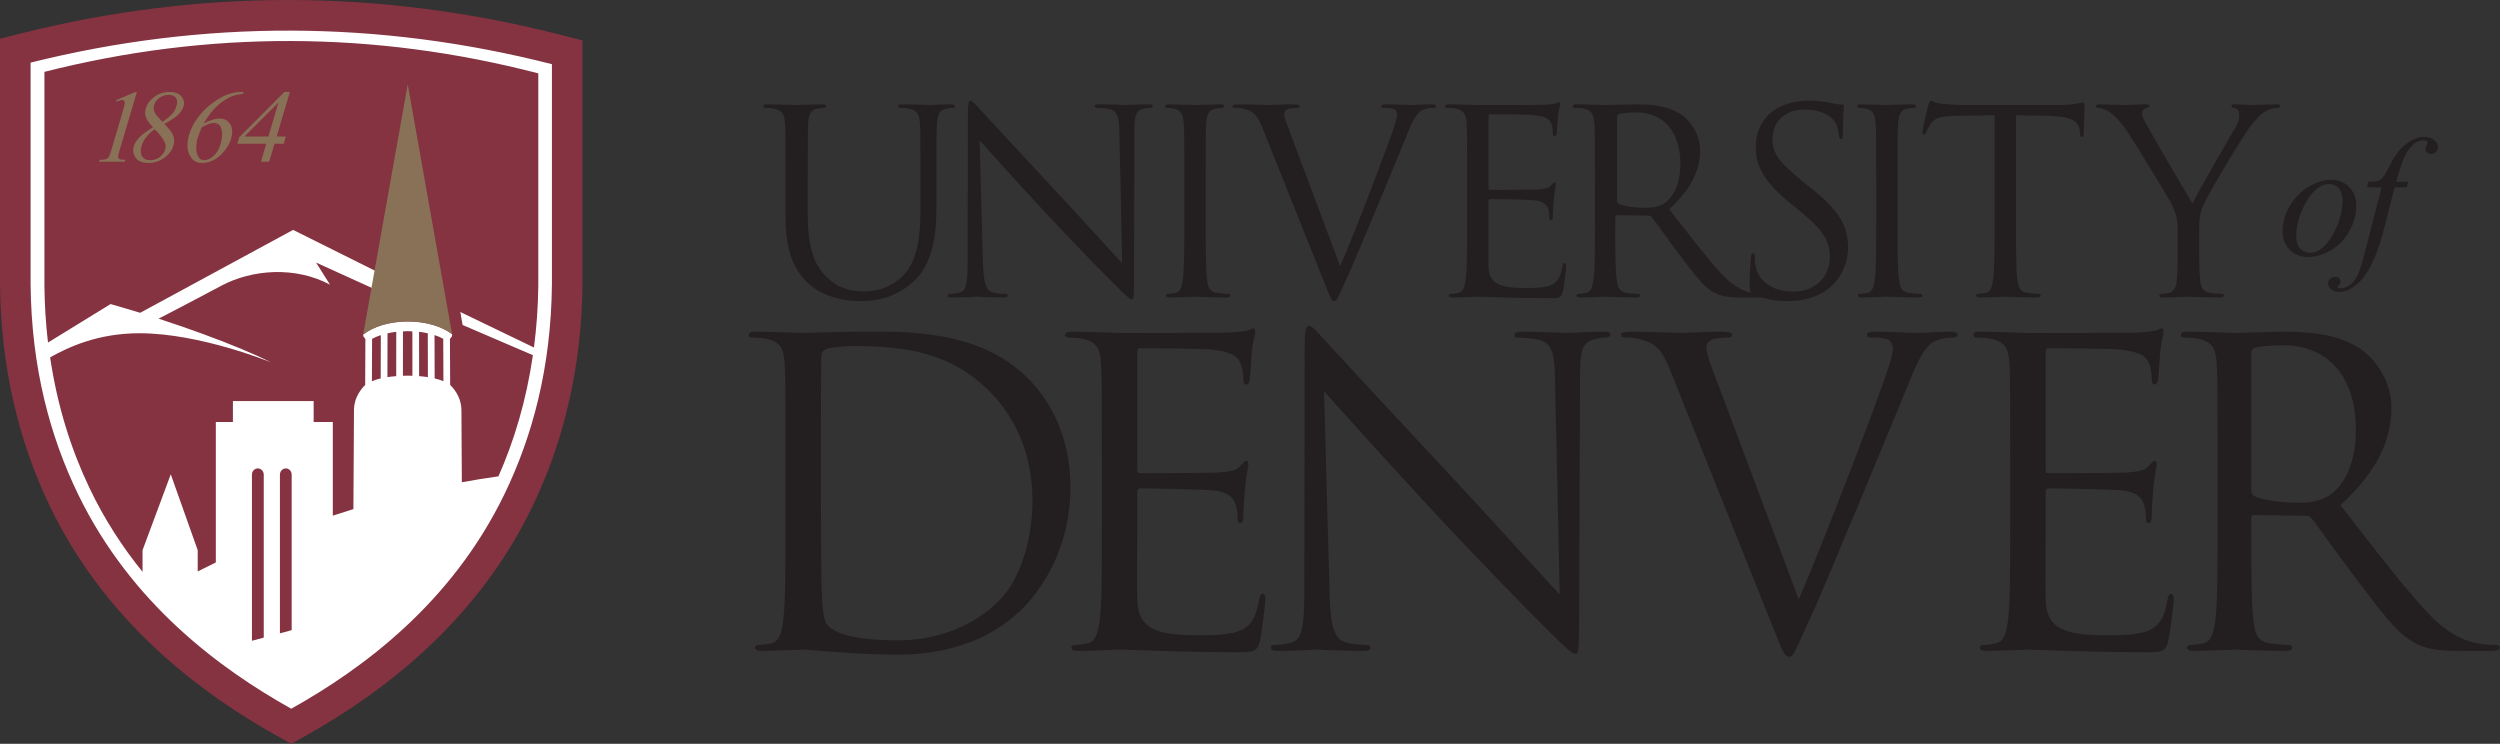 <?xml version="1.0" encoding="UTF-8"?>
<svg xmlns="http://www.w3.org/2000/svg" xmlns:xlink="http://www.w3.org/1999/xlink" width="2683.47pt" height="798.41pt" viewBox="0 0 2683.47 798.41" version="1.1">
<rect x="0" y="0" width="2683.47" height="798.41" fill="#333333" stroke="none"/>
<defs>
<clipPath id="clip1">
  <path d="M 2340 356 L 2683.469 356 L 2683.469 699 L 2340 699 Z M 2340 356 "/>
</clipPath>
<clipPath id="clip2">
  <path d="M 0 0 L 626 0 L 626 798.41 L 0 798.41 Z M 0 0 "/>
</clipPath>
</defs>
<g id="surface1">
<path style=" stroke:none;fill-rule:nonzero;fill:rgb(13.699%,12.199%,12.5%);fill-opacity:1;" d="M 843.09 191.449 C 843.09 148.723 843.09 141.031 842.52 132.242 C 841.984 122.848 839.832 118.516 830.75 116.59 C 828.582 116.008 823.93 115.793 821.418 115.793 C 820.391 115.793 819.242 115.207 819.242 114.152 C 819.242 112.473 820.617 111.969 823.719 111.969 C 835.945 111.969 852.664 112.734 855.176 112.734 C 857.637 112.734 874.102 111.969 882.254 111.969 C 885.352 111.969 886.73 112.473 886.73 114.152 C 886.73 115.207 885.605 115.793 884.52 115.793 C 882.598 115.793 880.887 116.008 877.664 116.59 C 870.254 117.668 868.008 122.648 867.473 132.242 C 867.027 141.031 867.027 148.723 867.027 191.449 L 867.027 229.848 C 867.027 269.316 875.758 286.348 887.527 297.633 C 901.027 310.27 913.254 312.727 928.891 312.727 C 945.758 312.727 962.172 304.746 972.012 292.941 C 984.598 277.309 987.984 254.023 987.984 225.773 L 987.984 191.449 C 987.984 148.723 987.984 141.031 987.414 132.242 C 986.812 122.848 984.598 118.516 975.574 116.59 C 973.391 116.008 968.641 115.793 966.227 115.793 C 965.121 115.793 964.016 115.207 964.016 114.152 C 964.016 112.473 965.445 111.969 968.43 111.969 C 980.754 111.969 995.895 112.734 997.492 112.734 C 999.449 112.734 1012.309 111.969 1020.52 111.969 C 1023.602 111.969 1024.898 112.473 1024.898 114.152 C 1024.898 115.207 1023.809 115.793 1022.762 115.793 C 1020.891 115.793 1019.199 115.793 1015.879 116.59 C 1008.461 117.98 1006.289 122.648 1005.781 132.242 C 1005.199 141.031 1005.199 148.723 1005.199 191.449 L 1005.199 220.871 C 1005.199 250.461 1001.91 283.305 979.91 302.824 C 960.172 320.379 939.664 323.168 923.438 323.168 C 914.148 323.168 886.477 322.043 867.027 303.625 C 853.445 290.809 843.09 271.578 843.09 231.523 L 843.09 191.449 "/>
<path style=" stroke:none;fill-rule:nonzero;fill:rgb(13.699%,12.199%,12.5%);fill-opacity:1;" d="M 1055.09 282.02 C 1055.738 304.422 1058.379 311.555 1065.809 313.816 C 1070.988 315.199 1077.07 315.445 1079.531 315.445 C 1080.879 315.445 1081.73 316.016 1081.73 317.121 C 1081.73 318.75 1080.02 319.32 1076.809 319.32 C 1061.211 319.32 1050.141 318.477 1047.801 318.477 C 1045.301 318.477 1033.711 319.32 1021.41 319.32 C 1018.59 319.32 1016.969 318.996 1016.969 317.121 C 1016.969 316.016 1017.828 315.445 1019.141 315.445 C 1021.41 315.445 1026.281 315.199 1030.398 313.816 C 1037.34 311.914 1038.66 303.934 1038.66 279.004 L 1038.961 121.77 C 1038.961 111.137 1039.691 108.078 1041.93 108.078 C 1044.129 108.078 1048.77 114.152 1051.531 116.914 C 1055.738 121.57 1096.609 165.688 1138.781 210.988 C 1165.852 240.086 1195.84 273.422 1204.488 282.504 L 1201.57 143.266 C 1201.23 125.367 1199.441 119.297 1190.859 117.145 C 1185.961 116.008 1179.711 115.793 1177.461 115.793 C 1175.488 115.793 1175.16 114.914 1175.16 113.82 C 1175.16 112.164 1177.461 111.969 1180.719 111.969 C 1193.078 111.969 1206.219 112.734 1209.191 112.734 C 1212.289 112.734 1221.281 111.969 1232.559 111.969 C 1235.539 111.969 1237.43 112.164 1237.43 113.82 C 1237.43 114.914 1236.449 115.793 1234.422 115.793 C 1233.148 115.793 1231.211 115.793 1227.949 116.59 C 1218.859 118.516 1217.699 124.523 1217.699 141.031 L 1217.238 301.766 C 1217.238 319.855 1216.672 321.207 1214.75 321.207 C 1212.602 321.207 1209.191 318.168 1194.738 303.625 C 1191.73 300.871 1152.219 260.617 1123.09 229.324 C 1091.27 195.016 1060.281 160.492 1051.531 150.605 L 1055.09 282.02 "/>
<path style=" stroke:none;fill-rule:nonzero;fill:rgb(13.699%,12.199%,12.5%);fill-opacity:1;" d="M 1294.23 239.73 C 1294.23 266.059 1294.23 287.75 1295.52 299.324 C 1296.34 307.176 1297.988 313.219 1306.238 314.402 C 1310.031 314.875 1316.059 315.445 1318.672 315.445 C 1320.18 315.445 1320.672 316.211 1320.672 317.121 C 1320.672 318.477 1319.43 319.32 1316.469 319.32 C 1301.262 319.32 1284 318.477 1282.621 318.477 C 1281.281 318.477 1264.031 319.32 1255.828 319.32 C 1252.789 319.32 1251.379 318.75 1251.379 317.121 C 1251.379 316.211 1251.961 315.445 1253.621 315.445 C 1256.012 315.445 1259.352 314.875 1261.781 314.402 C 1267.281 313.219 1268.691 307.176 1269.691 299.324 C 1271.219 287.75 1271.219 266.059 1271.219 239.73 L 1271.219 191.449 C 1271.219 148.723 1271.219 141.031 1270.602 132.242 C 1270.051 122.848 1267.281 118.172 1261.32 116.914 C 1258.262 116.008 1254.691 115.793 1252.789 115.793 C 1251.672 115.793 1250.59 115.207 1250.59 114.152 C 1250.59 112.473 1251.961 111.969 1254.922 111.969 C 1264.031 111.969 1281.281 112.734 1282.621 112.734 C 1284 112.734 1301.262 111.969 1309.57 111.969 C 1312.602 111.969 1313.961 112.473 1313.961 114.152 C 1313.961 115.207 1312.809 115.793 1311.75 115.793 C 1309.84 115.793 1308.102 116.008 1304.91 116.59 C 1297.422 117.98 1295.25 122.648 1294.75 132.242 C 1294.23 141.031 1294.23 148.723 1294.23 191.449 L 1294.23 239.73 "/>
<path style=" stroke:none;fill-rule:nonzero;fill:rgb(13.699%,12.199%,12.5%);fill-opacity:1;" d="M 1438.539 285.812 C 1454.48 249.023 1491.148 153.328 1497.25 133.66 C 1498.57 129.52 1499.59 125.664 1499.59 123.141 C 1499.59 120.988 1498.828 118.172 1496.102 116.914 C 1492.75 115.793 1488.699 115.793 1485.77 115.793 C 1484.059 115.793 1482.68 115.551 1482.68 114.152 C 1482.68 112.473 1484.32 111.969 1488.699 111.969 C 1499.59 111.969 1512.281 112.734 1515.621 112.734 C 1517.289 112.734 1529.02 111.969 1536.93 111.969 C 1539.898 111.969 1541.559 112.473 1541.559 113.82 C 1541.559 115.207 1540.531 115.793 1538.301 115.793 C 1536.449 115.793 1530.398 115.793 1525.16 119.066 C 1521.66 121.57 1517.539 126.148 1510.078 144.859 C 1507.121 152.578 1493.391 185.453 1479.441 219.215 C 1462.719 259.285 1450.23 288.84 1444 302.242 C 1436.328 318.75 1435.281 323.168 1432.43 323.168 C 1429.211 323.168 1427.781 319.32 1422.68 306.051 L 1355.391 137.973 C 1349.391 122.648 1345.219 119.652 1335.641 116.914 C 1331.551 115.793 1326.84 115.793 1325.23 115.793 C 1323.551 115.793 1323.02 114.914 1323.02 113.82 C 1323.02 112.164 1325.871 111.969 1330.25 111.969 C 1343.32 111.969 1358.969 112.734 1362.262 112.734 C 1365.078 112.734 1377.289 111.969 1387.781 111.969 C 1392.762 111.969 1395.148 112.473 1395.148 113.82 C 1395.148 115.207 1394.34 115.793 1392.441 115.793 C 1389.422 115.793 1384.422 116.008 1381.969 117.145 C 1378.961 118.516 1378.48 120.664 1378.48 122.648 C 1378.48 126.148 1381.82 134.699 1385.871 145.383 L 1438.539 285.812 "/>
<path style=" stroke:none;fill-rule:nonzero;fill:rgb(13.699%,12.199%,12.5%);fill-opacity:1;" d="M 1574.738 191.449 C 1574.738 148.723 1574.738 141.031 1574.219 132.242 C 1573.672 122.848 1571.43 118.516 1562.422 116.59 C 1560.141 116.008 1555.559 115.793 1553.109 115.793 C 1551.98 115.793 1550.941 115.207 1550.941 114.152 C 1550.941 112.473 1552.352 111.969 1555.301 111.969 C 1567.66 111.969 1584.922 112.734 1586.34 112.734 C 1588.16 112.734 1651.391 112.734 1657.719 112.473 C 1662.961 112.164 1667.359 111.676 1669.578 111.137 C 1670.898 110.828 1672.02 109.719 1673.359 109.719 C 1674.32 109.719 1674.461 110.828 1674.461 112.164 C 1674.461 114.152 1673.129 117.406 1672.289 125.074 C 1672.02 127.777 1671.43 139.957 1670.898 143.266 C 1670.621 144.598 1670.039 146.195 1668.879 146.195 C 1667.359 146.195 1666.789 144.859 1666.789 142.68 C 1666.789 140.758 1666.551 136.082 1665.199 132.777 C 1663.18 128.379 1660.461 125.074 1645.648 123.496 C 1641 122.848 1602.43 122.648 1599.48 122.648 C 1598.371 122.648 1597.738 123.496 1597.738 125.367 L 1597.738 201.02 C 1597.738 203.039 1598.141 203.809 1599.48 203.809 C 1603.012 203.809 1645.379 203.809 1651.68 203.285 C 1658.262 202.684 1662.141 202.18 1664.578 199.379 C 1666.551 197.211 1667.559 195.859 1668.699 195.859 C 1669.578 195.859 1670.039 196.383 1670.039 198.012 C 1670.039 199.703 1668.699 204.312 1667.949 213.445 C 1667.359 218.969 1666.789 229.066 1666.789 230.969 C 1666.789 233.133 1666.789 236.195 1665.02 236.195 C 1663.531 236.195 1662.961 235.086 1662.961 233.703 C 1662.961 230.969 1662.961 228.266 1661.859 224.602 C 1660.719 220.871 1658.262 216.137 1647.59 215.074 C 1640.238 214.227 1604.352 213.66 1599.711 213.66 C 1598.371 213.66 1597.738 214.453 1597.738 215.645 L 1597.738 239.73 C 1597.738 249.023 1597.52 280.793 1597.738 286.738 C 1598.551 305.562 1611.359 309.125 1638.32 309.125 C 1645.379 309.125 1657.512 309.125 1664.578 306.051 C 1671.73 303.117 1674.988 297.633 1677.02 286.348 C 1677.488 283.305 1678 282.246 1679.41 282.246 C 1681.109 282.246 1681.109 284.43 1681.109 286.348 C 1681.109 288.531 1678.91 307.176 1677.488 312.988 C 1675.59 320.07 1673.359 320.07 1662.711 320.07 C 1621.262 320.07 1594.25 318.477 1586.34 318.477 C 1584.922 318.477 1567.66 319.32 1559.34 319.32 C 1556.371 319.32 1555.051 318.75 1555.051 317.121 C 1555.051 316.211 1555.559 315.445 1557.219 315.445 C 1559.73 315.445 1562.949 314.875 1565.48 314.402 C 1570.988 313.219 1572.34 307.176 1573.309 299.324 C 1574.738 287.75 1574.738 266.059 1574.738 239.73 L 1574.738 191.449 "/>
<path style=" stroke:none;fill-rule:nonzero;fill:rgb(13.699%,12.199%,12.5%);fill-opacity:1;" d="M 1735.719 215.32 C 1735.719 216.719 1736.238 217.812 1737.621 218.641 C 1741.789 221.098 1754.352 223.07 1766.449 223.07 C 1773.059 223.07 1780.691 222.156 1787.051 217.812 C 1796.648 211.219 1803.691 196.383 1803.691 175.59 C 1803.691 141.309 1785.641 120.664 1756.32 120.664 C 1748.02 120.664 1740.559 121.57 1737.898 122.359 C 1736.57 122.848 1735.719 123.969 1735.719 125.664 Z M 1711.969 191.449 C 1711.969 148.723 1711.969 141.031 1711.281 132.242 C 1710.828 122.848 1708.551 118.516 1699.609 116.59 C 1697.391 116.008 1692.641 115.793 1690.238 115.793 C 1689.102 115.793 1688.07 115.207 1688.07 114.152 C 1688.07 112.473 1689.352 111.969 1692.488 111.969 C 1704.789 111.969 1722.078 112.734 1723.469 112.734 C 1726.461 112.734 1747.25 111.969 1755.84 111.969 C 1773.031 111.969 1791.449 113.582 1806.031 123.969 C 1812.852 128.938 1824.898 142.418 1824.898 161.289 C 1824.898 181.613 1816.34 201.855 1791.75 224.602 C 1814.281 253.457 1832.879 277.93 1848.699 294.914 C 1863.609 310.562 1875.289 313.508 1882.18 314.629 C 1887.398 315.445 1891.281 315.445 1892.898 315.445 C 1894.25 315.445 1895.379 316.211 1895.379 317.121 C 1895.379 318.75 1893.672 319.32 1888.789 319.32 L 1869.289 319.32 C 1853.98 319.32 1847.148 317.875 1839.98 314.066 C 1828.23 307.773 1818.512 294.328 1802.988 273.711 C 1791.449 258.695 1778.629 240.281 1773.031 233.133 C 1772.031 232.156 1771.219 231.523 1769.551 231.523 L 1735.789 230.969 C 1734.391 230.969 1733.809 231.828 1733.809 233.133 L 1733.809 239.73 C 1733.809 266.059 1733.809 287.75 1735.25 299.324 C 1736.02 307.176 1737.621 313.219 1745.922 314.402 C 1749.738 314.875 1755.84 315.445 1758.199 315.445 C 1759.93 315.445 1760.449 316.211 1760.449 317.121 C 1760.449 318.477 1759.07 319.32 1756.141 319.32 C 1741.012 319.32 1723.68 318.477 1722.391 318.477 C 1722.078 318.477 1704.789 319.32 1696.531 319.32 C 1693.609 319.32 1692.18 318.75 1692.18 317.121 C 1692.18 316.211 1692.641 315.445 1694.328 315.445 C 1696.828 315.445 1700.129 314.875 1702.578 314.402 C 1708.07 313.219 1709.461 307.176 1710.52 299.324 C 1711.969 287.75 1711.969 266.059 1711.969 239.73 L 1711.969 191.449 "/>
<path style=" stroke:none;fill-rule:nonzero;fill:rgb(13.699%,12.199%,12.5%);fill-opacity:1;" d="M 1882.121 315.691 C 1878.301 313.816 1878.02 312.727 1878.02 305.25 C 1878.02 291.59 1879.148 280.602 1879.469 276.137 C 1879.648 273.223 1880.199 271.855 1881.539 271.855 C 1883.25 271.855 1883.59 272.637 1883.59 274.898 C 1883.59 277.309 1883.59 281.184 1884.352 285.027 C 1888.43 305.25 1906.551 312.988 1925 312.988 C 1951.262 312.988 1964.148 294.016 1964.148 276.496 C 1964.148 257.523 1956.191 246.613 1932.621 227.105 L 1920.23 216.965 C 1891.281 193.059 1884.57 176.16 1884.57 157.398 C 1884.57 128.105 1906.551 108.078 1941.422 108.078 C 1952.051 108.078 1960.059 109.215 1966.91 110.828 C 1972.059 111.969 1974.34 112.164 1976.512 112.164 C 1978.66 112.164 1979.309 112.734 1979.309 114.152 C 1979.309 115.551 1978.129 124.523 1978.129 143.266 C 1978.129 147.648 1977.629 149.484 1976.301 149.484 C 1974.551 149.484 1974.34 148.113 1973.98 145.969 C 1973.84 142.68 1972.059 135.188 1970.48 132.242 C 1968.891 129.195 1961.379 117.668 1936.199 117.668 C 1917.23 117.668 1902.531 129.52 1902.531 149.484 C 1902.531 165.148 1910.172 174.496 1935.969 195.68 L 1943.57 201.656 C 1975.891 227.105 1983.691 244.156 1983.691 266.059 C 1983.691 277.309 1979.309 298.152 1960.422 311.555 C 1948.5 319.855 1933.762 323.168 1918.93 323.168 C 1906.02 323.168 1893.398 321.207 1882.121 315.691 "/>
<path style=" stroke:none;fill-rule:nonzero;fill:rgb(13.699%,12.199%,12.5%);fill-opacity:1;" d="M 2036.828 239.73 C 2036.828 266.059 2036.828 287.75 2038.238 299.324 C 2039.121 307.176 2040.66 313.219 2048.891 314.402 C 2052.711 314.875 2058.801 315.445 2061.32 315.445 C 2062.922 315.445 2063.449 316.211 2063.449 317.121 C 2063.449 318.477 2062.09 319.32 2059.07 319.32 C 2043.93 319.32 2026.762 318.477 2025.34 318.477 C 2023.961 318.477 2006.781 319.32 1998.441 319.32 C 1995.59 319.32 1994.121 318.75 1994.121 317.121 C 1994.121 316.211 1994.73 315.445 1996.328 315.445 C 1998.809 315.445 2002.07 314.875 2004.48 314.402 C 2010.039 313.219 2011.371 307.176 2012.41 299.324 C 2013.922 287.75 2013.922 266.059 2013.922 239.73 L 2013.922 191.449 C 2013.922 148.723 2013.922 141.031 2013.238 132.242 C 2012.75 122.848 2010.039 118.172 2003.941 116.914 C 2000.871 116.008 1997.379 115.793 1995.59 115.793 C 1994.422 115.793 1993.281 115.207 1993.281 114.152 C 1993.281 112.473 1994.73 111.969 1997.641 111.969 C 2006.781 111.969 2023.961 112.734 2025.34 112.734 C 2026.762 112.734 2043.93 111.969 2052.219 111.969 C 2055.238 111.969 2056.559 112.473 2056.559 114.152 C 2056.559 115.207 2055.551 115.793 2054.398 115.793 C 2052.48 115.793 2050.871 116.008 2047.602 116.59 C 2040.141 117.98 2038.012 122.648 2037.488 132.242 C 2036.828 141.031 2036.828 148.723 2036.828 191.449 L 2036.828 239.73 "/>
<path style=" stroke:none;fill-rule:nonzero;fill:rgb(13.699%,12.199%,12.5%);fill-opacity:1;" d="M 2163.969 239.73 C 2163.969 266.059 2163.969 287.75 2165.301 299.324 C 2166.121 307.176 2167.82 313.219 2176.031 314.402 C 2179.852 314.875 2185.859 315.445 2188.379 315.445 C 2189.922 315.445 2190.531 316.211 2190.531 317.121 C 2190.531 318.477 2189.16 319.32 2186.219 319.32 C 2171.059 319.32 2153.75 318.477 2152.41 318.477 C 2151.129 318.477 2133.75 319.32 2125.602 319.32 C 2122.5 319.32 2121.172 318.75 2121.172 317.121 C 2121.172 316.211 2121.691 315.445 2123.281 315.445 C 2125.789 315.445 2129.129 314.875 2131.59 314.402 C 2137.031 313.219 2138.41 307.176 2139.539 299.324 C 2140.922 287.75 2140.922 266.059 2140.922 239.73 L 2140.922 123.742 L 2100.328 124.293 C 2083.289 124.523 2076.781 126.426 2072.398 132.988 C 2069.32 137.762 2068.512 139.633 2067.629 141.539 C 2066.84 143.852 2066.078 144.324 2064.969 144.324 C 2064.109 144.324 2063.449 143.445 2063.449 141.812 C 2063.449 139.176 2069.031 115.551 2069.66 113.258 C 2070.148 111.676 2071.281 108.078 2072.398 108.078 C 2074.289 108.078 2076.988 110.828 2084.398 111.332 C 2092.281 112.164 2102.801 112.734 2106.059 112.734 L 2208.852 112.734 C 2226.391 112.734 2233.828 110.051 2236.078 110.051 C 2237.512 110.051 2237.512 111.676 2237.512 113.258 C 2237.512 121.57 2236.68 140.449 2236.68 143.445 C 2236.68 145.969 2235.77 147.094 2234.711 147.094 C 2233.281 147.094 2232.762 146.195 2232.5 142.418 L 2232.27 139.391 C 2231.16 131.102 2224.801 124.863 2198.531 124.293 L 2163.969 123.742 L 2163.969 239.73 "/>
<path style=" stroke:none;fill-rule:nonzero;fill:rgb(13.699%,12.199%,12.5%);fill-opacity:1;" d="M 2337.531 248.215 C 2337.531 233.445 2334.711 227.336 2331.191 219.473 C 2329.301 215.074 2292.52 154.73 2282.91 140.449 C 2276.02 130.273 2269.219 123.496 2264.309 120.145 C 2260.148 117.406 2254.922 115.793 2252.551 115.793 C 2251.059 115.793 2249.691 115.207 2249.691 113.82 C 2249.691 112.734 2250.871 111.969 2253.328 111.969 C 2258.621 111.969 2279.148 112.734 2280.469 112.734 C 2282.391 112.734 2292.84 111.969 2303.391 111.969 C 2306.551 111.969 2307.059 112.734 2307.059 113.82 C 2307.059 114.914 2305.449 115.207 2303.02 116.332 C 2300.738 117.406 2299.352 119.066 2299.352 121.219 C 2299.352 124.523 2300.738 127.777 2303.02 131.93 C 2307.328 139.957 2348.461 210.711 2353.32 218.641 C 2358.531 207.145 2393.469 147.094 2398.859 137.973 C 2402.449 132.242 2403.621 127.586 2403.621 123.969 C 2403.621 120.145 2402.449 117.145 2399.359 116.332 C 2396.84 115.551 2395.09 114.914 2395.09 113.582 C 2395.09 112.473 2396.84 111.969 2399.551 111.969 C 2406.609 111.969 2415.441 112.734 2417.59 112.734 C 2419.309 112.734 2438.941 111.969 2444.27 111.969 C 2446.059 111.969 2447.75 112.473 2447.75 113.582 C 2447.75 114.914 2446.449 115.793 2444.27 115.793 C 2441.172 115.793 2435.969 116.914 2431.578 119.652 C 2426.109 122.848 2423.078 126.148 2417.012 133.66 C 2408.07 144.598 2369.559 209.016 2364.719 220.871 C 2360.551 230.773 2360.551 239.156 2360.551 248.215 L 2360.551 271.855 C 2360.551 276.137 2360.551 287.75 2361.41 299.324 C 2361.84 307.176 2364.379 313.219 2372.641 314.402 C 2376.461 314.875 2382.52 315.445 2384.93 315.445 C 2386.641 315.445 2387.148 316.211 2387.148 317.121 C 2387.148 318.477 2385.809 319.32 2382.77 319.32 C 2367.621 319.32 2350.422 318.477 2349.039 318.477 C 2347.699 318.477 2330.43 319.32 2322.07 319.32 C 2319.141 319.32 2317.738 318.75 2317.738 317.121 C 2317.738 316.211 2318.309 315.445 2319.941 315.445 C 2322.398 315.445 2325.762 314.875 2328.16 314.402 C 2333.73 313.219 2336.23 307.176 2336.629 299.324 C 2337.531 287.75 2337.531 276.137 2337.531 271.855 L 2337.531 248.215 "/>
<path style=" stroke:none;fill-rule:nonzero;fill:rgb(13.699%,12.199%,12.5%);fill-opacity:1;" d="M 881.191 536.461 C 881.191 584.531 881.57 626.102 882.062 634.711 C 882.484 646.035 883.414 664.188 887.039 669.254 C 892.918 677.855 910.656 687.324 964.031 687.324 C 1006.32 687.324 1045.148 671.938 1071.941 645.234 C 1095.5 622.109 1108.238 578.637 1108.238 536.898 C 1108.238 479.32 1083.309 442.199 1064.711 422.758 C 1022.211 377.848 970.469 371.465 916.484 371.465 C 907.461 371.465 890.594 372.863 887.039 374.684 C 882.902 376.477 881.57 378.773 881.57 383.738 C 881.191 399.191 881.191 445.387 881.191 480.234 Z M 843.047 487.527 C 843.047 416.859 843.047 404.145 842.148 389.648 C 841.316 374.199 837.676 366.969 822.656 363.742 C 819.074 362.879 811.262 362.41 807.156 362.41 C 805.48 362.41 803.574 361.516 803.574 359.719 C 803.574 356.969 805.969 356.09 810.902 356.09 C 831.223 356.09 859.844 357.426 862.066 357.426 C 867.516 357.426 896.043 356.09 923.289 356.09 C 968.055 356.09 1051.09 351.988 1105.051 407.793 C 1127.73 431.367 1149 468.938 1149 522.898 C 1149 579.984 1125.391 623.973 1100.059 650.66 C 1080.59 671.016 1039.75 702.746 962.777 702.746 C 923.762 702.746 866.621 697.297 862.066 697.297 C 859.844 697.297 831.223 698.684 817.688 698.684 C 812.773 698.684 810.332 697.797 810.332 695.066 C 810.332 693.695 811.262 692.344 814.105 692.344 C 818.16 692.344 823.586 691.414 827.688 690.539 C 836.672 688.789 838.973 678.715 840.766 665.574 C 843.047 646.605 843.047 610.797 843.047 567.285 L 843.047 487.527 "/>
<path style=" stroke:none;fill-rule:nonzero;fill:rgb(13.699%,12.199%,12.5%);fill-opacity:1;" d="M 1182.738 487.527 C 1182.738 416.859 1182.738 404.145 1181.711 389.648 C 1180.801 374.199 1177.262 366.969 1162.219 363.742 C 1158.648 362.879 1150.922 362.41 1146.852 362.41 C 1145.059 362.41 1143.281 361.516 1143.281 359.719 C 1143.281 356.969 1145.512 356.09 1150.52 356.09 C 1170.828 356.09 1199.391 357.426 1201.672 357.426 C 1204.91 357.426 1309.25 357.426 1319.578 356.969 C 1328.34 356.527 1335.488 355.613 1339.199 354.719 C 1341.398 354.281 1343.129 352.441 1345.5 352.441 C 1346.84 352.441 1347.301 354.281 1347.301 356.527 C 1347.301 359.719 1344.988 365.16 1343.621 377.848 C 1343.129 382.406 1342.25 402.32 1341.398 407.793 C 1341.012 410.023 1340.039 412.742 1338.16 412.742 C 1335.488 412.742 1334.578 410.504 1334.578 406.863 C 1334.578 403.668 1334.09 395.969 1331.809 390.547 C 1328.77 383.25 1324.16 377.848 1299.75 375.074 C 1292.059 374.199 1228.441 373.762 1223.512 373.762 C 1221.641 373.762 1220.711 375.074 1220.711 378.266 L 1220.711 503.324 C 1220.711 506.484 1221.148 507.898 1223.512 507.898 C 1229.301 507.898 1299.211 507.898 1309.68 507.039 C 1320.461 506.062 1326.859 505.18 1331.012 500.605 C 1334.09 496.988 1335.93 494.742 1337.809 494.742 C 1339.199 494.742 1340.039 495.617 1340.039 498.395 C 1340.039 501.062 1337.809 508.777 1336.422 523.758 C 1335.488 532.816 1334.578 549.602 1334.578 552.797 C 1334.578 556.445 1334.578 561.406 1331.371 561.406 C 1329.129 561.406 1328.34 559.613 1328.34 557.211 C 1328.34 552.797 1328.34 548.266 1326.48 542.359 C 1324.641 535.984 1320.461 528.34 1302.91 526.445 C 1290.648 525.094 1231.648 524.234 1223.898 524.234 C 1221.641 524.234 1220.711 525.551 1220.711 527.41 L 1220.711 567.285 C 1220.711 582.645 1220.25 635.203 1220.711 644.699 C 1222.102 676.145 1243.059 681.906 1287.539 681.906 C 1299.211 681.906 1319.191 681.906 1331.012 676.961 C 1342.82 671.938 1348.211 662.836 1351.391 644.309 C 1352.281 639.297 1353.191 637.531 1355.52 637.531 C 1358.129 637.531 1358.129 641.066 1358.129 644.309 C 1358.129 647.871 1354.641 678.715 1352.281 688.258 C 1349.16 700.043 1345.5 700.043 1327.77 700.043 C 1259.379 700.043 1214.898 697.297 1201.672 697.297 C 1199.391 697.297 1170.828 698.684 1157.32 698.684 C 1152.25 698.684 1149.988 697.797 1149.988 695.066 C 1149.988 693.695 1150.922 692.344 1153.672 692.344 C 1157.738 692.344 1163.211 691.414 1167.238 690.539 C 1176.289 688.789 1178.59 678.715 1180.441 665.574 C 1182.738 646.605 1182.738 610.797 1182.738 567.285 L 1182.738 487.527 "/>
<path style=" stroke:none;fill-rule:nonzero;fill:rgb(13.699%,12.199%,12.5%);fill-opacity:1;" d="M 1427.191 637.047 C 1428.09 674.168 1432.559 686.027 1444.84 689.605 C 1453.469 691.871 1463.461 692.344 1467.48 692.344 C 1469.73 692.344 1471.141 693.203 1471.141 695.066 C 1471.141 697.797 1468.41 698.684 1462.969 698.684 C 1437.129 698.684 1419.02 697.297 1414.852 697.297 C 1410.781 697.297 1391.879 698.684 1371.461 698.684 C 1366.809 698.684 1364.219 698.254 1364.219 695.066 C 1364.219 693.203 1365.52 692.344 1367.801 692.344 C 1371.461 692.344 1379.512 691.871 1386.281 689.605 C 1397.711 686.43 1400.059 673.246 1400.059 632 L 1400.441 372.391 C 1400.441 354.719 1401.789 349.738 1405.371 349.738 C 1408.988 349.738 1416.828 359.719 1421.211 364.266 C 1428.09 371.949 1495.641 444.93 1565.48 519.676 C 1610.238 567.742 1659.66 623.074 1674.148 637.941 L 1669.172 407.793 C 1668.699 378.266 1665.59 368.316 1651.52 364.672 C 1643.309 362.879 1632.879 362.41 1629.289 362.41 C 1626.078 362.41 1625.75 361.117 1625.75 359.262 C 1625.75 356.527 1629.289 356.09 1634.762 356.09 C 1655.129 356.09 1676.898 357.426 1681.809 357.426 C 1686.891 357.426 1701.801 356.09 1720.371 356.09 C 1725.301 356.09 1728.59 356.527 1728.59 359.262 C 1728.59 361.117 1726.77 362.41 1723.621 362.41 C 1721.359 362.41 1718.23 362.41 1712.711 363.742 C 1697.75 366.969 1695.98 377.016 1695.98 404.145 L 1694.969 669.629 C 1694.969 699.586 1694.148 701.832 1690.988 701.832 C 1687.359 701.832 1681.898 696.855 1657.82 672.852 C 1652.891 668.32 1587.52 601.746 1539.57 550.059 C 1486.988 493.312 1435.762 436.363 1421.211 420.035 L 1427.191 637.047 "/>
<path style=" stroke:none;fill-rule:nonzero;fill:rgb(13.699%,12.199%,12.5%);fill-opacity:1;" d="M 1930.789 643.395 C 1957.012 582.645 2017.852 424.551 2027.801 391.898 C 2029.949 385.09 2031.809 378.773 2031.809 374.684 C 2031.809 371.035 2030.551 366.496 2025.98 364.25 C 2020.57 362.41 2013.75 362.41 2008.762 362.41 C 2006.039 362.41 2003.852 361.969 2003.852 359.719 C 2003.852 356.969 2006.461 356.09 2013.75 356.09 C 2031.809 356.09 2052.559 357.426 2058.18 357.426 C 2060.84 357.426 2080.359 356.09 2093.52 356.09 C 2098.539 356.09 2101.191 356.969 2101.191 359.262 C 2101.191 361.516 2099.32 362.41 2095.73 362.41 C 2092.539 362.41 2082.68 362.41 2074.078 367.879 C 2068.102 371.949 2061.32 379.652 2049.102 410.504 C 2044.148 423.18 2021.41 477.484 1998.328 533.281 C 1970.699 599.43 1950.309 648.398 1939.84 670.586 C 1927.191 697.797 1925.328 704.992 1920.75 704.992 C 1915.441 704.992 1913.211 698.684 1904.531 676.961 L 1793.469 399.191 C 1783.551 373.762 1776.711 368.773 1760.77 364.25 C 1754.031 362.41 1746.32 362.41 1743.672 362.41 C 1740.98 362.41 1739.961 361.117 1739.961 359.262 C 1739.961 356.527 1744.578 356.09 1751.68 356.09 C 1773.469 356.09 1799.391 357.426 1804.828 357.426 C 1809.34 357.426 1829.762 356.09 1846.949 356.09 C 1855.129 356.09 1859.23 356.969 1859.23 359.262 C 1859.23 361.516 1857.801 362.41 1854.66 362.41 C 1849.621 362.41 1841.551 362.879 1837.43 364.672 C 1832.43 366.969 1831.57 370.617 1831.57 373.762 C 1831.57 379.652 1836.988 393.707 1843.762 411.41 L 1930.789 643.395 "/>
<path style=" stroke:none;fill-rule:nonzero;fill:rgb(13.699%,12.199%,12.5%);fill-opacity:1;" d="M 2157.711 487.527 C 2157.711 416.859 2157.711 404.145 2156.879 389.648 C 2155.84 374.199 2152.281 366.969 2137.309 363.742 C 2133.691 362.879 2126 362.41 2121.93 362.41 C 2120.078 362.41 2118.32 361.516 2118.32 359.719 C 2118.32 356.969 2120.602 356.09 2125.578 356.09 C 2145.898 356.09 2174.52 357.426 2176.809 357.426 C 2179.949 357.426 2284.281 357.426 2294.699 356.969 C 2303.352 356.527 2310.559 355.613 2314.238 354.719 C 2316.449 354.281 2318.238 352.441 2320.539 352.441 C 2321.859 352.441 2322.32 354.281 2322.32 356.527 C 2322.32 359.719 2320.051 365.16 2318.699 377.848 C 2318.238 382.406 2317.398 402.32 2316.449 407.793 C 2315.969 410.023 2315.078 412.742 2313.23 412.742 C 2310.559 412.742 2309.629 410.504 2309.629 406.828 C 2309.629 403.668 2309.191 395.969 2306.98 390.547 C 2303.789 383.25 2299.262 377.848 2274.789 375.074 C 2267.141 374.199 2203.512 373.762 2198.531 373.762 C 2196.68 373.762 2195.84 375.074 2195.84 378.266 L 2195.84 503.324 C 2195.84 506.484 2196.25 507.898 2198.531 507.898 C 2204.34 507.898 2274.41 507.898 2284.82 507.039 C 2295.531 506.062 2301.93 505.18 2305.988 500.605 C 2309.191 496.988 2311.078 494.742 2312.77 494.742 C 2314.238 494.742 2315.078 495.617 2315.078 498.395 C 2315.078 501.062 2312.77 508.777 2311.41 523.758 C 2310.559 532.816 2309.629 549.602 2309.629 552.797 C 2309.629 556.445 2309.629 561.406 2306.441 561.406 C 2304.262 561.406 2303.352 559.57 2303.352 557.211 C 2303.352 552.797 2303.352 548.266 2301.512 542.359 C 2299.75 535.984 2295.531 528.34 2277.949 526.445 C 2265.75 525.094 2206.719 524.234 2199.02 524.234 C 2196.68 524.234 2195.84 525.551 2195.84 527.41 L 2195.84 567.285 C 2195.84 582.645 2195.391 635.203 2195.84 644.699 C 2197.051 676.145 2218.16 681.906 2262.469 681.906 C 2274.41 681.906 2294.25 681.906 2305.988 676.961 C 2317.789 671.938 2323.25 662.836 2326.469 644.309 C 2327.301 639.297 2328.23 637.531 2330.52 637.531 C 2333.281 637.531 2333.281 641.066 2333.281 644.309 C 2333.281 647.871 2329.602 678.715 2327.301 688.258 C 2324.16 700.043 2320.539 700.043 2302.801 700.043 C 2234.461 700.043 2189.961 697.297 2176.809 697.297 C 2174.52 697.297 2145.898 698.684 2132.379 698.684 C 2127.422 698.684 2125.059 697.797 2125.059 695.066 C 2125.059 693.695 2126 692.344 2128.781 692.344 C 2132.781 692.344 2138.281 691.414 2142.281 690.539 C 2151.34 688.789 2153.648 678.715 2155.441 665.574 C 2157.711 646.57 2157.711 610.797 2157.711 567.285 L 2157.711 487.527 "/>
<g clip-path="url(#clip1)" clip-rule="nonzero">
<path style=" stroke:none;fill-rule:nonzero;fill:rgb(13.699%,12.199%,12.5%);fill-opacity:1;" d="M 2416.469 526.918 C 2416.469 529.199 2417.379 531.035 2419.691 532.387 C 2426.488 536.461 2447.309 539.617 2467.281 539.617 C 2478.219 539.617 2490.82 538.285 2501.262 531.035 C 2517.141 520.117 2528.809 495.617 2528.809 461.23 C 2528.809 404.562 2499.039 370.617 2450.5 370.617 C 2436.922 370.617 2424.629 371.949 2420.109 373.332 C 2417.84 374.199 2416.469 375.988 2416.469 378.773 Z M 2380.262 487.527 C 2380.262 416.859 2380.262 404.145 2379.328 389.648 C 2378.371 374.199 2374.871 366.969 2359.809 363.742 C 2356.27 362.879 2348.539 362.41 2344.43 362.41 C 2342.672 362.41 2340.84 361.516 2340.84 359.719 C 2340.84 356.969 2343.09 356.09 2348.039 356.09 C 2368.398 356.09 2397.031 357.426 2399.32 357.426 C 2404.27 357.426 2438.68 356.09 2452.801 356.09 C 2481.328 356.09 2511.75 358.812 2535.75 375.988 C 2547.051 384.215 2566.93 406.324 2566.93 437.637 C 2566.93 471.133 2552.879 504.711 2512.219 542.359 C 2549.281 589.906 2580.09 630.211 2606.309 658.297 C 2630.809 684.156 2650.398 689.121 2661.609 690.977 C 2670.25 692.328 2676.602 692.328 2679.398 692.328 C 2681.578 692.328 2683.469 693.695 2683.469 695.066 C 2683.469 697.797 2680.699 698.684 2672.559 698.684 L 2640.379 698.684 C 2614.98 698.684 2603.73 696.418 2591.941 690.062 C 2572.379 679.645 2556.621 657.387 2530.699 623.383 C 2511.75 598.586 2490.41 568.145 2481.328 556.445 C 2479.5 554.621 2478.219 553.691 2475.43 553.691 L 2419.691 552.797 C 2417.379 552.797 2416.469 554.129 2416.469 556.445 L 2416.469 567.285 C 2416.469 610.797 2416.469 646.57 2418.781 665.574 C 2420.109 678.715 2422.789 688.789 2436.449 690.539 C 2442.789 691.414 2452.801 692.344 2456.82 692.344 C 2459.559 692.344 2460.469 693.695 2460.469 695.066 C 2460.469 697.297 2458.211 698.684 2453.219 698.684 C 2428.238 698.684 2399.66 697.297 2397.5 697.297 C 2397.031 697.297 2368.398 698.684 2354.871 698.684 C 2349.922 698.684 2347.602 697.797 2347.602 695.066 C 2347.602 693.695 2348.539 692.344 2351.289 692.344 C 2355.309 692.344 2360.73 691.414 2364.828 690.539 C 2373.82 688.789 2376.148 678.715 2377.93 665.574 C 2380.262 646.57 2380.262 610.797 2380.262 567.285 L 2380.262 487.527 "/>
</g>
<path style=" stroke:none;fill-rule:nonzero;fill:rgb(13.699%,12.199%,12.5%);fill-opacity:1;" d="M 2514.441 214.797 C 2514.441 209.227 2513.051 204.98 2510.328 202.047 C 2507.691 199.137 2504.16 197.621 2499.91 197.621 C 2491.148 197.621 2483.059 203.922 2475.711 216.395 C 2468.359 228.934 2464.719 241.375 2464.719 253.812 C 2464.719 259.445 2466.199 263.777 2469 266.855 C 2471.859 269.902 2475.531 271.48 2479.82 271.48 C 2488.16 271.48 2496.059 265.246 2503.43 252.773 C 2510.801 240.332 2514.441 227.613 2514.441 214.797 Z M 2529.23 220.871 C 2529.23 229.848 2526.871 238.75 2522.172 247.461 C 2517.379 256.191 2510.922 263.094 2502.371 268.305 C 2493.949 273.34 2485.672 275.898 2477.781 275.898 C 2469.559 275.898 2462.961 273.34 2457.801 268.129 C 2452.629 262.949 2450.051 256.191 2450.051 247.871 C 2450.051 239.129 2452.5 230.285 2457.57 221.586 C 2462.68 212.711 2469.289 205.809 2477.781 200.695 C 2486.238 195.469 2494.289 192.965 2502.16 192.965 C 2510.059 192.965 2516.57 195.602 2521.531 200.793 C 2526.711 205.875 2529.23 212.633 2529.23 220.871 "/>
<path style=" stroke:none;fill-rule:nonzero;fill:rgb(13.699%,12.199%,12.5%);fill-opacity:1;" d="M 2584.891 195.129 L 2583.25 201.055 L 2570.359 201.055 L 2560.449 239.973 C 2556.141 257.25 2551.762 270.535 2547.398 279.934 C 2541.148 293.203 2534.379 302.309 2527.199 307.434 C 2521.789 311.324 2516.172 313.312 2510.73 313.312 C 2507.219 313.312 2504.16 312.141 2501.648 310.059 C 2499.859 308.508 2498.898 306.539 2498.898 304.211 C 2498.898 302.309 2499.602 300.711 2501.16 299.324 C 2502.73 297.844 2504.52 297.176 2506.711 297.176 C 2508.34 297.176 2509.789 297.699 2510.801 298.66 C 2511.84 299.719 2512.441 300.938 2512.441 302.156 C 2512.441 303.477 2511.789 304.797 2510.539 305.805 C 2509.609 306.719 2509.27 307.258 2509.27 307.727 C 2509.27 308.297 2509.352 308.672 2509.828 308.965 C 2510.34 309.438 2511.219 309.516 2512.281 309.516 C 2514.84 309.516 2517.488 308.852 2520.398 307.145 C 2523.199 305.562 2525.719 303.168 2527.898 300.012 C 2530.16 296.836 2532.238 292.18 2534.172 286.184 C 2535.031 283.727 2537.211 275.469 2540.809 261.531 L 2556.391 201.055 L 2540.809 201.055 L 2542.059 195.129 C 2547.059 195.129 2550.531 194.805 2552.469 194.137 C 2554.461 193.434 2556.199 192.129 2557.859 190.227 C 2559.52 188.254 2561.621 184.672 2564.262 179.352 C 2567.781 172.23 2571.129 166.633 2574.309 162.738 C 2578.738 157.465 2583.41 153.457 2588.238 150.816 C 2593.059 148.152 2597.57 146.895 2601.84 146.895 C 2606.449 146.895 2610.051 147.973 2612.871 150.281 C 2615.531 152.578 2616.941 155.07 2616.941 157.676 C 2616.941 159.844 2616.102 161.613 2614.879 162.984 C 2613.488 164.402 2611.711 165.164 2609.551 165.164 C 2607.75 165.164 2606.25 164.633 2605.07 163.473 C 2603.859 162.445 2603.359 161.227 2603.359 159.727 C 2603.359 158.734 2603.672 157.562 2604.5 156.148 C 2605.32 154.809 2605.738 153.816 2605.738 153.328 C 2605.738 152.578 2605.398 151.895 2604.891 151.473 C 2604.16 150.949 2602.949 150.605 2601.441 150.605 C 2597.711 150.605 2594.262 151.816 2591.422 154.207 C 2587.379 157.316 2583.828 162.223 2580.66 168.977 C 2579.078 172.574 2576.172 181.207 2571.828 195.129 L 2584.891 195.129 "/>
<g clip-path="url(#clip2)" clip-rule="nonzero">
<path style=" stroke:none;fill-rule:nonzero;fill:rgb(52.156%,19.608%,25.49%);fill-opacity:1;" d="M 600.484 37.062 C 504.199 12.477 406.141 0.004 309.203 0.004 C 214.566 0.004 118.887 11.875 24.879 35.305 L 0 41.512 L 0 305.316 C 0.812 391.57 19.016 472.113 54.141 544.684 C 102.309 643.98 183.891 726.332 296.566 789.441 L 312.609 798.41 L 328.648 789.441 C 441.363 726.332 522.895 643.98 571.027 544.621 C 606.215 472.078 624.422 391.555 625.199 305.316 L 625.199 43.398 L 600.484 37.062 "/>
</g>
<path style=" stroke:none;fill-rule:nonzero;fill:rgb(53.333%,44.313%,33.725%);fill-opacity:1;" d="M 124.762 107.426 L 145.199 98.715 L 146.941 98.715 L 128.559 160.652 C 127.32 164.805 126.75 167.363 126.781 168.344 C 126.848 169.352 127.32 170.164 128.23 170.668 C 129.176 171.211 131.211 171.531 134.582 171.602 L 133.965 173.602 L 106.348 173.602 L 107.012 171.602 C 110.434 171.531 112.762 171.238 113.984 170.703 C 115.09 170.199 116.035 169.465 116.703 168.602 C 117.324 167.688 118.344 165.086 119.602 160.652 L 131.355 121.055 C 132.984 115.746 133.801 112.297 133.898 110.797 C 133.965 109.621 133.785 108.773 133.297 108.223 C 132.805 107.688 132.059 107.426 131.082 107.426 C 129.746 107.426 127.727 108.012 125.035 109.086 L 124.762 107.426 "/>
<path style=" stroke:none;fill-rule:nonzero;fill:rgb(53.333%,44.313%,33.725%);fill-opacity:1;" d="M 174.426 130.844 C 179.93 126.949 183.559 123.902 185.352 121.637 C 187.211 119.379 188.496 116.836 189.395 113.953 C 190.547 110.191 190.289 107.184 188.887 105.078 C 187.355 102.949 184.734 101.855 181.086 101.855 C 177.406 101.855 174.066 102.949 171.152 105.043 C 168.258 107.164 166.363 109.656 165.488 112.488 C 164.918 114.383 164.805 116.266 165.262 118.141 C 165.633 120.027 166.43 121.801 167.688 123.496 Z M 166.137 138.707 C 162.41 141.23 159.395 143.965 157.082 146.961 C 154.723 149.941 152.996 153.148 151.973 156.652 C 150.59 161.258 150.77 164.973 152.559 167.785 C 154.254 170.57 157.082 171.941 160.957 171.941 C 164.898 171.941 168.324 170.879 171.332 168.668 C 174.312 166.469 176.285 163.812 177.211 160.652 C 177.992 158.066 177.992 155.758 177.211 153.688 C 175.797 149.875 172.086 144.848 166.137 138.707 Z M 164.234 136.672 C 159.836 131.898 157.215 128.055 156.387 125.207 C 155.555 122.293 155.617 119.266 156.566 116.199 C 157.996 111.43 160.957 107.344 165.715 103.871 C 170.422 100.438 175.828 98.715 181.918 98.715 C 187.844 98.715 192.129 100.32 194.781 103.547 C 197.418 106.758 198.152 110.422 196.914 114.508 C 196.086 117.258 194.324 120.047 191.488 122.875 C 188.672 125.758 183.625 129.113 176.316 132.973 C 181.254 137.879 184.281 141.715 185.531 144.566 C 187.195 148.184 187.387 152.105 186.168 156.195 C 184.672 161.32 181.395 165.754 176.316 169.402 C 171.352 173.078 165.633 174.902 159.215 174.902 C 152.246 174.902 147.477 172.703 144.938 168.344 C 142.836 164.824 142.41 161.031 143.637 156.863 C 144.598 153.672 146.664 150.414 149.809 147.219 C 152.969 144.047 157.738 140.496 164.234 136.672 "/>
<path style=" stroke:none;fill-rule:nonzero;fill:rgb(53.333%,44.313%,33.725%);fill-opacity:1;" d="M 216.586 136.605 C 214.535 141.477 213.051 145.414 212.109 148.379 C 211.113 151.863 210.609 155.645 210.707 159.691 C 210.789 163.719 211.746 166.941 213.539 169.316 C 214.859 171.027 216.879 171.906 219.469 171.906 C 222.609 171.906 225.852 170.395 229.254 167.41 C 232.605 164.48 235.047 160.23 236.695 154.797 C 238.586 148.59 238.941 143.277 237.785 138.734 C 236.645 134.242 233.848 131.996 229.316 131.996 C 227.949 131.996 226.438 132.289 224.648 132.859 C 222.938 133.461 220.25 134.684 216.586 136.605 Z M 261.527 98.715 L 260.895 100.719 C 256.023 101.203 251.887 102.117 248.387 103.547 C 244.969 104.965 241.352 107.164 237.523 110.062 C 233.73 112.977 230.324 116.266 227.332 119.848 C 224.383 123.43 221.453 127.684 218.688 132.633 C 224.926 129.082 230.688 127.258 235.961 127.258 C 240.93 127.258 244.66 129.309 247.164 133.363 C 249.621 137.402 249.918 142.602 248.043 148.914 C 246.254 155.055 242.754 160.625 237.523 165.688 C 231.191 171.84 224.418 174.902 217.07 174.902 C 211.996 174.902 208.246 173.238 205.723 169.922 C 200.754 163.473 199.859 155.07 202.922 144.793 C 204.875 138.27 208.004 131.996 212.414 126.121 C 216.781 120.172 222.156 114.914 228.371 110.34 C 234.609 105.766 240.262 102.672 245.129 101.121 C 250.129 99.492 254.508 98.715 258.383 98.715 L 261.527 98.715 "/>
<path style=" stroke:none;fill-rule:nonzero;fill:rgb(53.333%,44.313%,33.725%);fill-opacity:1;" d="M 288.086 146.555 L 298.852 110.145 L 262.312 146.555 Z M 306.812 146.555 L 304.535 154.254 L 294.68 154.254 L 288.914 173.602 L 280.023 173.602 L 285.809 154.254 L 254.688 154.254 L 256.789 147.305 L 305.25 98.715 L 311.176 98.715 L 296.961 146.555 L 306.812 146.555 "/>
<path style=" stroke:none;fill-rule:nonzero;fill:rgb(100%,100%,100%);fill-opacity:1;" d="M 165.535 344.496 C 165.535 344.496 203.867 324.695 237.312 306.816 C 270.758 288.969 317.188 285.73 354.215 305.547 L 339.277 281.836 L 407.785 313 L 410.375 294.504 L 314.598 246.766 L 141.516 340.59 L 165.535 344.496 "/>
<path style=" stroke:none;fill-rule:nonzero;fill:rgb(100%,100%,100%);fill-opacity:1;" d="M 577.805 306.41 C 577.574 329.75 575.883 351.848 573.145 373.008 L 494.121 334.906 L 496.566 348.844 L 572 381.227 C 564.938 430 551.879 473.184 535.027 511.285 C 521.719 513.148 508.742 515.211 496.125 517.59 L 495.734 517.684 L 495.293 440.227 C 495.293 440.207 495.293 440.164 495.293 440.129 C 495.227 429.957 490.719 420.633 483.195 413.164 L 483 371.934 L 482.969 363.852 L 485.281 360.73 L 485.266 358.746 C 474.613 350.453 457.32 345.066 437.797 345.066 C 437.719 345.066 437.664 345.066 437.586 345.066 L 437.586 345.098 L 437.551 345.098 L 437.586 346.32 L 437.586 347.281 C 437.566 347.281 437.535 347.289 437.52 347.289 L 437.52 346.988 C 437.535 346.988 437.535 346.988 437.535 346.988 L 437.535 346.32 L 437.551 345.098 L 437.535 345.098 L 437.535 345.066 C 417.832 345.133 400.426 350.664 389.875 359.102 L 389.875 360.73 L 392.203 363.906 L 392.152 371.902 L 392.172 371.914 L 391.973 413.211 C 384.469 420.672 379.988 430 379.941 440.129 C 379.941 440.262 379.957 440.371 379.957 440.504 L 379.34 546.492 L 379.129 546.555 C 371.637 548.871 364.297 551.152 357.242 553.48 L 357.242 452.945 L 336.676 452.945 L 336.676 430.473 L 250 430.473 L 250 452.945 L 231.664 452.945 L 231.664 603.73 C 225.039 606.926 218.539 610.129 212.223 613.352 L 212.223 590.57 L 183.301 509.109 L 152.996 590.57 L 152.996 613.809 C 131.684 587.492 112.145 557.648 95.941 523.602 C 76.66 483.148 61.68 436.68 53.801 383.574 C 73.34 372.676 104.863 357.699 149.742 357.699 C 214.988 357.699 290.855 388.938 290.855 388.938 C 257.293 371.914 187.34 345.699 118.676 326.375 L 51.52 367.695 C 49.223 348.16 47.871 327.766 47.68 306.41 L 47.68 77.121 C 223.898 32.457 401.629 33.008 577.805 78.746 Z M 466.555 406.195 L 466.406 359.68 C 470.004 360.844 473.098 362.164 475.77 363.652 L 475.965 409.188 C 473.426 408.047 470.23 407.039 466.555 406.195 Z M 449.879 403.738 L 449.812 356.148 C 453.184 356.52 456.23 357.102 459.195 357.742 L 459.293 404.809 C 456.324 404.352 453.199 403.992 449.879 403.738 Z M 437.617 403.211 C 435.875 403.211 434.215 403.309 432.504 403.352 L 432.539 355.738 C 434.246 355.66 435.809 355.441 437.617 355.441 C 439.395 355.441 440.938 355.66 442.633 355.73 L 442.668 403.352 C 440.984 403.309 439.344 403.211 437.617 403.211 Z M 425.293 403.746 C 421.973 404.004 418.809 404.359 415.863 404.816 L 415.957 357.77 C 418.926 357.125 421.973 356.527 425.34 356.156 Z M 408.633 406.195 C 404.938 407.055 401.742 408.047 399.207 409.207 L 399.383 363.719 C 402.039 362.223 405.168 360.887 408.766 359.715 Z M 313.078 676.406 L 300.461 679.777 L 300.461 509.531 C 300.461 505.738 303.375 502.773 306.844 502.773 C 310.297 502.773 313.078 505.738 313.078 509.531 Z M 283.105 684.41 L 270.418 687.773 L 270.418 509.531 C 270.418 505.738 273.25 502.773 276.785 502.773 C 280.172 502.773 283.105 505.738 283.105 509.531 Z M 32.84 67.207 L 32.84 304.992 C 33.641 395.059 54.059 469.164 83.727 530.344 C 140.656 647.793 236.047 717.898 312.609 760.746 C 389.176 717.898 484.578 647.793 541.504 530.344 C 571.16 469.164 591.594 395.059 592.426 304.992 L 592.426 68.898 C 406.449 21.449 218.832 20.844 32.84 67.207 "/>
<path style=" stroke:none;fill-rule:nonzero;fill:rgb(53.333%,44.313%,33.725%);fill-opacity:1;" d="M 437.535 346.988 C 437.535 346.988 437.535 346.988 437.52 346.988 L 437.52 347.289 C 437.535 347.289 437.535 347.281 437.566 347.281 L 437.586 347.281 L 437.586 346.32 L 437.551 345.098 L 437.535 346.32 L 437.535 346.988 "/>
<path style=" stroke:none;fill-rule:nonzero;fill:rgb(53.333%,44.313%,33.725%);fill-opacity:1;" d="M 485.266 358.746 L 437.652 90.457 L 389.875 358.758 L 390.051 358.984 C 400.637 350.617 417.93 345.133 437.535 345.066 L 437.535 345.098 L 437.586 345.098 L 437.586 345.066 C 437.664 345.066 437.719 345.066 437.797 345.066 C 457.32 345.066 474.613 350.453 485.266 358.746 "/>
</g>
</svg>
